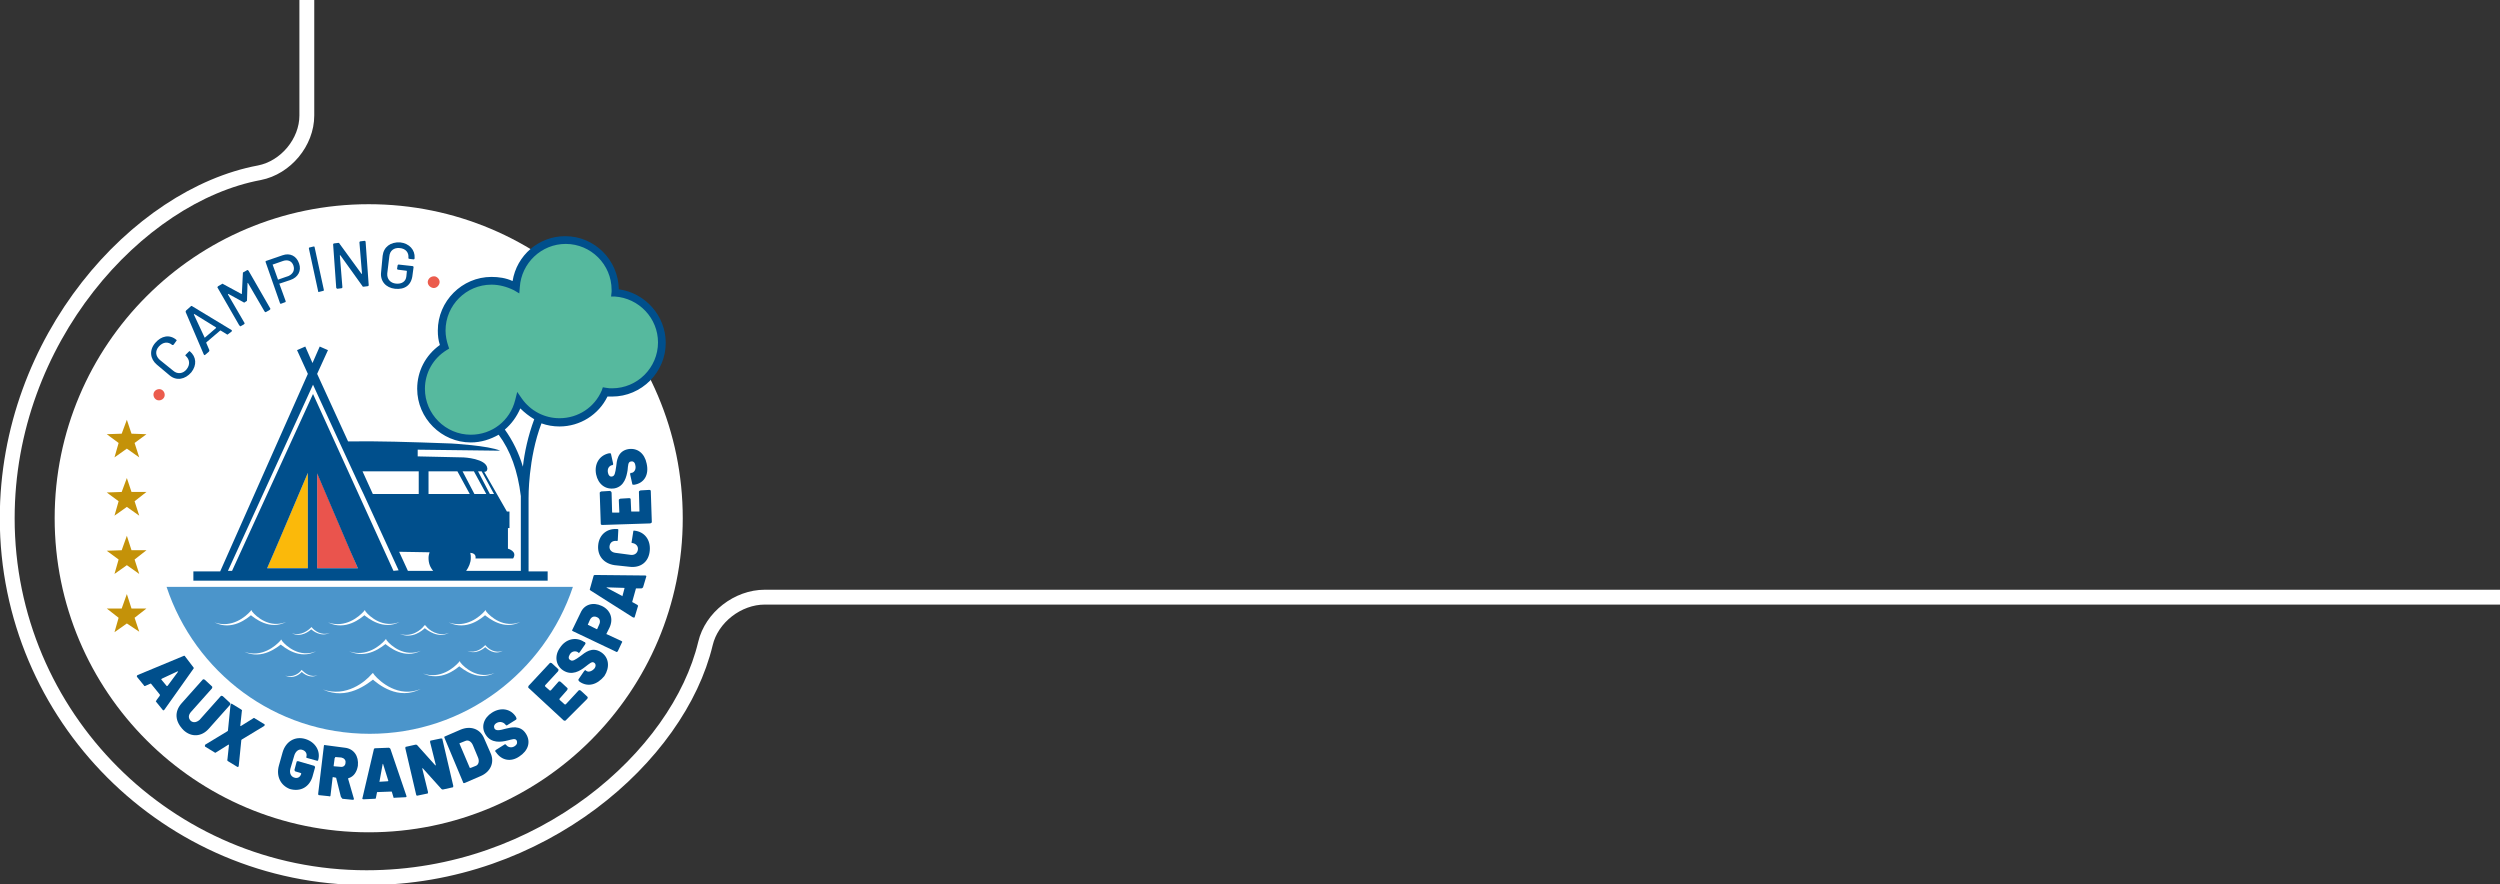 <?xml version="1.0" encoding="utf-8"?>
<!-- Generator: Adobe Illustrator 27.9.2, SVG Export Plug-In . SVG Version: 6.00 Build 0)  -->
<svg version="1.1" id="Calque_1" xmlns="http://www.w3.org/2000/svg" xmlns:xlink="http://www.w3.org/1999/xlink" x="0px" y="0px"
	 viewBox="0 0 484.8 171.5" style="enable-background:new 0 0 484.8 171.5;" xml:space="preserve">
<rect x="0" y="0" width="484.8" height="171.5" fill="#333333" stroke="none"/>
<style type="text/css">
	.st0{fill:#FFFFFF;}
	.st1{fill:#56B99E;}
	.st2{fill:#FBB90A;}
	.st3{fill:#EA544D;}
	.st4{fill:#004F8C;}
	.st5{fill:#4B95CB;}
	.st6{fill:#EB5C4D;}
	.st7{fill:#C49209;}
	.st8{fill:none;stroke:#FFFFFF;stroke-width:2.88;}
</style>
<g>
	<g>
		<g>
			<circle class="st0" cx="71.5" cy="100.5" r="60.9"/>
			<g>
				<path class="st1" d="M119.2,56.8c0-0.2,0-0.4,0-0.6c0-5.3-4.3-9.7-9.7-9.7c-5.1,0-9.3,4-9.6,9.1c-1.4-0.8-3-1.2-4.7-1.2
					c-5.3,0-9.7,4.3-9.7,9.7c0,1.1,0.2,2.1,0.5,3.1c-2.7,1.7-4.5,4.7-4.5,8.2c0,5.3,4.3,9.7,9.7,9.7c4.5,0,8.3-3.1,9.3-7.3
					c1.7,2.5,4.6,4.1,7.9,4.1c4,0,7.4-2.4,8.9-5.9c0.4,0.1,0.9,0.1,1.3,0.1c5.3,0,9.7-4.3,9.7-9.7C128.3,61.3,124.3,57.1,119.2,56.8
					z"/>
				<g>
					<polygon class="st2" points="59.7,110.2 59.7,91.7 51.8,110.2 					"/>
					<polygon class="st3" points="61.5,110.2 69.4,110.2 61.5,91.7 					"/>
				</g>
				<path class="st4" d="M120,56.1c-0.1-5.7-4.7-10.3-10.4-10.3c-5.1,0-9.4,3.7-10.2,8.7c-1.3-0.6-2.7-0.8-4.1-0.8
					c-5.7,0-10.4,4.7-10.4,10.4c0,1,0.1,1.9,0.4,2.8c-2.8,2-4.4,5.1-4.4,8.5c0,5.7,4.7,10.4,10.4,10.4c2,0,3.8-0.6,5.4-1.5
					c2.3,3.1,3.7,7,4.3,11.9v14.5H90.4c0.5-0.7,0.9-1.6,0.9-2.5c0-0.3,0-0.6-0.1-1c1.3,0.1,1,1.1,1,1.1h7.3c0.9-1.4-1-1.9-1-1.9v-4
					h0.3v-3.2h-0.5l-4.4-7.7c0.7,0,0.6-0.7,0.6-0.7c-0.2-1.9-4.6-2.1-4.6-2.1s-3.8-0.1-8.9-0.2v-1.3l16,0.2c-2.2-1-9.5-1.4-9.5-1.4
					c-8.1-0.3-14.6-0.5-20-0.4l-6-13.1l2.1-4.6L62,67.2l-1.4,3.2l-1.4-3.2l-1.6,0.7l2.1,4.6l-17,38.3h-5.2v1.8h6.8l0,0h5.4l0,0h21.9
					l0,0h5.5l0,0h29.1v-1.8h-3.7V96.6l0,0c0-0.1-0.1-7.7,2.5-14.5c1.1,0.4,2.3,0.6,3.5,0.6c4,0,7.6-2.3,9.3-5.8c0.3,0,0.6,0,0.9,0
					c5.7,0,10.4-4.7,10.4-10.4C129.1,61.2,125.1,56.8,120,56.1z M93.4,91.4l2.4,4.4H95l-2.3-4.4C92.6,91.4,93.4,91.4,93.4,91.4z
					 M91.9,91.4l2.4,4.4H92l-2.3-4.4C89.6,91.4,91.9,91.4,91.9,91.4z M83.1,91.4h5.6l2.4,4.4h-8V91.4z M81.2,91.4v4.4h-8.9l-2-4.4
					H81.2z M59.7,104.4v5.8h-5.1h-2.8l1.3-3l1.2-2.8l5.4-12.7C59.7,91.7,59.7,104.4,59.7,104.4z M61.7,110.2h-0.2V95.8v-4l1.7,4
					l4.7,11l1.5,3.4H61.7L61.7,110.2z M76.3,110.7L60.7,76.4L45,110.7h-0.8l16.5-36.1l5,10.9l3.7,8l1.1,2.3l5.1,11.1l1.7,3.7
					L76.3,110.7L76.3,110.7z M79.1,110.7l-1.7-3.7c2.1,0,4.1,0.1,5.9,0.1c-0.1,0.3-0.2,0.7-0.2,1.1c0,1,0.3,1.8,0.9,2.5L79.1,110.7
					L79.1,110.7z M101.4,90.5c-0.8-2.7-2-5.1-3.5-7.2c1.3-1.1,2.3-2.5,3-4.1c0.8,0.8,1.7,1.5,2.7,2.1
					C102.4,84.5,101.7,87.8,101.4,90.5z M118.7,75.3c-0.4,0-0.7,0-1.2-0.1l-0.6-0.1l-0.2,0.6c-1.4,3.3-4.6,5.4-8.2,5.4
					c-2.9,0-5.6-1.4-7.3-3.8l-0.9-1.3l-0.4,1.6c-1,4-4.5,6.7-8.6,6.7c-4.9,0-8.9-4-8.9-8.9c0-3.1,1.6-5.9,4.2-7.5l0.5-0.3L86.9,67
					c-0.3-0.9-0.5-1.9-0.5-2.9c0-4.9,4-8.9,8.9-8.9c1.5,0,3,0.4,4.4,1.1l1,0.6l0.1-1.2c0.3-4.7,4.2-8.4,8.9-8.4c4.9,0,8.9,4,8.9,8.9
					c0,0.1,0,0.3,0,0.4l-0.1,0.9h0.7c4.7,0.3,8.4,4.2,8.4,8.9C127.6,71.3,123.6,75.3,118.7,75.3z"/>
				<path class="st5" d="M32.3,113.8c5.5,16.6,21,28.5,39.4,28.5s33.9-12,39.4-28.5H32.3L32.3,113.8z"/>
				<g>
					<path class="st0" d="M63.6,120.7c3.4,1.2,6.1-1.2,6.9-2.1c0.1-0.1,0.2-0.2,0.2-0.3c0.1,0.1,0.2,0.2,0.2,0.3
						c0.8,1,3.4,3.3,6.6,2c-3.2,1.7-6.1-0.7-7.1-1.5c0.2,0,0.3,0,0.5,0C70,119.9,67,122.4,63.6,120.7z"/>
					<path class="st0" d="M56.6,122.8c1.8,0.6,3.2-0.6,3.7-1.1l0.1-0.1l0.1,0.1c0.4,0.5,1.8,1.7,3.5,1c-1.7,0.9-3.3-0.3-3.8-0.8
						c0.1,0,0.2,0,0.3,0C60,122.4,58.4,123.7,56.6,122.8z"/>
					<path class="st0" d="M77.5,122.9c2.3,0.8,4.2-0.8,4.7-1.5c0.1-0.1,0.1-0.1,0.2-0.2c0.1,0.1,0.1,0.1,0.2,0.2
						c0.5,0.7,2.4,2.2,4.5,1.3c-2.2,1.2-4.2-0.5-4.9-1c0.1,0,0.2,0,0.3,0C81.9,122.3,79.9,124,77.5,122.9z"/>
					<path class="st0" d="M87,120.7c3.4,1.2,6.1-1.2,6.9-2.1c0.1-0.1,0.2-0.2,0.2-0.3c0.1,0.1,0.2,0.2,0.2,0.3c0.8,1,3.4,3.3,6.6,2
						c-3.2,1.7-6.1-0.7-7.1-1.5c0.2,0,0.3,0,0.5,0C93.4,119.9,90.5,122.4,87,120.7z"/>
					<path class="st0" d="M47.4,126.4c3.4,1.2,6.1-1.2,6.9-2.1c0.1-0.1,0.2-0.2,0.2-0.3c0.1,0.1,0.2,0.2,0.2,0.3
						c0.8,1,3.4,3.3,6.6,2c-3.2,1.7-6.1-0.7-7.1-1.5c0.2,0,0.3,0,0.5,0C53.8,125.5,50.8,128,47.4,126.4z"/>
					<path class="st0" d="M55.3,131c1.5,0.5,2.8-0.5,3.1-1l0.1-0.1l0.1,0.1c0.4,0.4,1.6,1.5,3,0.9c-1.5,0.8-2.8-0.3-3.2-0.7
						c0.1,0,0.1,0,0.2,0C58.2,130.7,56.9,131.8,55.3,131z"/>
					<path class="st0" d="M67.7,126.3c3.4,1.2,6.1-1.2,6.9-2.1c0.1-0.1,0.2-0.2,0.2-0.3c0.1,0.1,0.2,0.2,0.2,0.3
						c0.8,1,3.4,3.3,6.6,2c-3.2,1.7-6.1-0.7-7.1-1.5c0.2,0,0.3,0,0.5,0C74.1,125.4,71.2,127.9,67.7,126.3z"/>
					<path class="st0" d="M62.6,133.7c4.6,1.6,8.3-1.6,9.4-2.9c0.1-0.1,0.2-0.2,0.3-0.3c0.1,0.1,0.2,0.2,0.3,0.4
						c1.1,1.3,4.7,4.5,9,2.7c-4.4,2.3-8.3-0.9-9.6-2.1c0.2,0,0.4,0,0.7,0C71.3,132.6,67.3,135.9,62.6,133.7z"/>
					<path class="st0" d="M82,130.6c3.4,1.2,6.1-1.2,6.9-2.1c0.1-0.1,0.2-0.2,0.2-0.3c0.1,0.1,0.2,0.2,0.2,0.3c0.8,1,3.4,3.3,6.6,2
						c-3.2,1.7-6.1-0.7-7.1-1.5c0.2,0,0.3,0,0.5,0C88.4,129.8,85.5,132.2,82,130.6z"/>
					<path class="st0" d="M41.6,120.7c3.4,1.2,6.1-1.2,6.9-2.1c0.1-0.1,0.2-0.2,0.2-0.3c0.1,0.1,0.2,0.2,0.2,0.3
						c0.8,1,3.4,3.3,6.6,2c-3.2,1.7-6.1-0.7-7.1-1.5c0.2,0,0.3,0,0.5,0C48,119.9,45,122.4,41.6,120.7z"/>
					<path class="st0" d="M90.6,126.2c1.7,0.6,3-0.6,3.4-1l0.1-0.1l0.1,0.1c0.4,0.5,1.7,1.6,3.3,1c-1.6,0.9-3-0.3-3.5-0.8
						c0.1,0,0.2,0,0.2,0C93.8,125.8,92.3,127,90.6,126.2z"/>
				</g>
				<g>
					<path class="st6" d="M30.3,77.5c-0.5-0.3-0.7-1-0.4-1.5c0.3-0.5,1-0.7,1.5-0.4s0.7,1,0.4,1.5C31.5,77.6,30.8,77.8,30.3,77.5z"
						/>
					<path class="st4" d="M32.9,72.8l-2.5-2.1c-1.3-1.1-1.5-2.8-0.3-4.2s2.8-1.7,4.1-0.6c0.1,0.1,0.1,0.1,0,0.2l-0.5,0.7
						c-0.1,0.1-0.1,0.1-0.2,0.1h-0.1c-0.8-0.7-1.8-0.6-2.6,0.3s-0.6,1.9,0.2,2.6l2.6,2.1c0.8,0.7,1.9,0.6,2.6-0.3
						c0.7-0.9,0.6-1.9-0.2-2.6c-0.1-0.1-0.1-0.1,0-0.2l0.6-0.6c0.1-0.1,0.1-0.1,0.2-0.1l0,0c1.3,1.1,1.4,2.7,0.3,4.1
						C35.9,73.6,34.2,73.9,32.9,72.8z"/>
					<path class="st4" d="M44.1,64.9l-1.3-0.8h-0.1L40,66.4v0.1l0.6,1.4c0,0.1,0,0.2-0.1,0.3l-0.7,0.6c-0.1,0.1-0.2,0.1-0.3-0.1
						L36,60.5c0-0.1,0-0.2,0.1-0.3l0.9-0.8c0.1-0.1,0.2-0.1,0.3,0l7.6,4.6c0.1,0.1,0.1,0.2,0,0.3L44.1,64.9
						C44.2,65,44.2,65,44.1,64.9z M39.7,65.5l2.2-1.9v-0.1l-4.2-2.6c-0.1,0-0.1,0-0.1,0.1L39.7,65.5C39.6,65.5,39.6,65.5,39.7,65.5z
						"/>
					<path class="st4" d="M46.4,63.1l-4.2-7.3c-0.1-0.1,0-0.2,0.1-0.3l0.7-0.4c0.1-0.1,0.2-0.1,0.3,0l3.5,1.9h0.1l0.2-4
						c0-0.1,0-0.2,0.1-0.2l0.7-0.4c0.1-0.1,0.2,0,0.3,0.1l4.2,7.3c0.1,0.1,0,0.2-0.1,0.3l-0.7,0.4c-0.1,0.1-0.2,0-0.3-0.1l-3.2-5.5
						c0-0.1-0.1,0-0.1,0l-0.1,3.3c0,0.1,0,0.2-0.1,0.2l-0.3,0.2c-0.1,0.1-0.2,0.1-0.3,0L44.3,57c0,0-0.1,0-0.1,0.1l3.2,5.5
						c0.1,0.1,0,0.2-0.1,0.3l-0.7,0.4C46.6,63.2,46.5,63.2,46.4,63.1z"/>
					<path class="st4" d="M58,51.1c0.5,1.4-0.2,2.7-1.7,3.2L54.2,55c0,0-0.1,0,0,0.1l1.2,3.3c0,0.1,0,0.2-0.1,0.2l-0.8,0.3
						c-0.1,0-0.2,0-0.2-0.1l-2.8-8c0-0.1,0-0.2,0.1-0.2l3.2-1.1C56.2,49,57.5,49.6,58,51.1z M56.9,51.5c-0.3-0.9-1.1-1.2-2-0.9
						l-2,0.7c0,0-0.1,0,0,0.1l1,2.8c0,0,0,0.1,0.1,0l2-0.7C56.8,53.1,57.2,52.4,56.9,51.5z"/>
					<path class="st4" d="M61.7,56.5l-1.8-8.3c0-0.1,0-0.2,0.1-0.2l0.8-0.2c0.1,0,0.2,0,0.2,0.1l1.8,8.3c0,0.1,0,0.2-0.1,0.2
						l-0.8,0.2C61.8,56.7,61.7,56.6,61.7,56.5z"/>
					<path class="st4" d="M65.2,55.8l-0.6-8.4c0-0.1,0.1-0.2,0.2-0.2l0.8-0.1c0.1,0,0.2,0,0.2,0.1l4.3,5.9h0.1L69.7,47
						c0-0.1,0.1-0.2,0.2-0.2l0.8-0.1c0.1,0,0.2,0.1,0.2,0.2l0.6,8.4c0,0.1-0.1,0.2-0.2,0.2l-0.8,0.1c-0.1,0-0.2,0-0.2-0.1l-4.3-6
						h-0.1l0.5,6.2c0,0.1-0.1,0.2-0.2,0.2L65.4,56C65.3,55.9,65.2,55.9,65.2,55.8z"/>
					<path class="st4" d="M73.9,52.8l0.3-3.2c0.2-1.7,1.5-2.7,3.4-2.6c1.8,0.2,2.9,1.5,2.8,3v0.1c0,0.1-0.1,0.2-0.2,0.2l-0.8-0.1
						c-0.1,0-0.2-0.1-0.2-0.1V50c0.1-1-0.5-1.8-1.7-1.9c-1.1-0.1-1.9,0.5-2,1.6L75.1,53c-0.1,1.1,0.6,1.9,1.7,2s1.9-0.4,2-1.4l0.1-1
						c0,0,0-0.1-0.1-0.1l-1.6-0.2c-0.1,0-0.2-0.1-0.2-0.2l0.1-0.6c0-0.1,0.1-0.2,0.2-0.2l2.7,0.3c0.1,0,0.2,0.1,0.2,0.2L80,53.3
						c-0.2,2-1.5,2.9-3.4,2.7C74.8,55.8,73.7,54.5,73.9,52.8z"/>
					<path class="st6" d="M83,54.4c0.2-0.6,0.8-0.9,1.4-0.8c0.6,0.2,1,0.8,0.8,1.4s-0.8,1-1.4,0.8C83.2,55.6,82.8,55,83,54.4z"/>
				</g>
				<g>
					<path class="st4" d="M30.4,135.7l0.6-0.8c0,0,0-0.1,0-0.2l-1.7-2.1c0,0-0.1-0.1-0.2,0l-0.9,0.4c-0.1,0.1-0.3,0-0.3-0.1
						l-1.3-1.6c-0.1-0.1-0.1-0.3,0.1-0.4l8.9-3.7c0.1-0.1,0.3,0,0.3,0.1l1.6,2.1c0.1,0.1,0.1,0.2,0,0.3l-5.6,7.9
						c-0.1,0.2-0.3,0.2-0.4,0l-1.3-1.6C30.3,136,30.3,135.8,30.4,135.7z M31.3,131.8l1,1.2c0,0.1,0.1,0,0.2,0l2-2.7
						c0.1-0.1,0-0.1-0.1-0.1l-3,1.4C31.3,131.7,31.2,131.8,31.3,131.8z"/>
					<path class="st4" d="M35.2,136.4l4.1-4.6c0.1-0.1,0.2-0.1,0.4,0l1.4,1.3c0.1,0.1,0.1,0.2,0,0.4l-4.1,4.6
						c-0.5,0.6-0.5,1.2,0,1.7c0.5,0.4,1.1,0.3,1.7-0.2l4.1-4.6c0.1-0.1,0.2-0.1,0.4,0l1.4,1.3c0.1,0.1,0.1,0.2,0,0.4l-4.1,4.6
						c-1.4,1.6-3.4,1.7-4.9,0.3C33.9,139.9,33.8,138,35.2,136.4z"/>
					<path class="st4" d="M39.8,144.4l4.3-2.6l0.1-0.1l0.5-5c0-0.2,0.2-0.3,0.3-0.2l1.8,1.1c0.1,0.1,0.2,0.2,0.1,0.3l-0.3,2.8
						c0,0.1,0,0.1,0.1,0.1l2.4-1.5c0.1-0.1,0.2-0.1,0.3,0l1.8,1.1c0.2,0.1,0.2,0.2,0,0.4l-4.3,2.6l-0.1,0.1l-0.5,5
						c0,0.2-0.2,0.3-0.3,0.2l-1.8-1.1c-0.1-0.1-0.2-0.2-0.1-0.3l0.3-2.8c0-0.1,0-0.1-0.1-0.1l-2.4,1.5c-0.1,0.1-0.2,0.1-0.3,0
						l-1.8-1.1C39.7,144.7,39.7,144.6,39.8,144.4z"/>
					<path class="st4" d="M54.1,148.4l0.7-2.5c0.6-2.1,2.4-3.2,4.4-2.6s3,2.4,2.5,4.1c0,0.1-0.2,0.2-0.3,0.1l-1.8-0.5
						c-0.1,0-0.2-0.1-0.2-0.1v-0.1c0.2-0.6-0.1-1.2-0.8-1.4c-0.6-0.2-1.2,0.2-1.5,1l-0.8,2.7c-0.2,0.8,0.1,1.5,0.8,1.7
						c0.6,0.2,1.1-0.1,1.3-0.7V150c0-0.1,0-0.1-0.1-0.1l-1-0.3c-0.1,0-0.2-0.2-0.2-0.3l0.4-1.5c0-0.2,0.2-0.2,0.3-0.2l3.1,0.9
						c0.1,0,0.2,0.2,0.2,0.3l-0.5,1.8c-0.6,2-2.3,3-4.4,2.4C54.4,152.3,53.5,150.5,54.1,148.4z"/>
					<path class="st4" d="M66.1,154.5l-0.9-3.6c0-0.1-0.1-0.1-0.1-0.1l-0.5-0.1c-0.1,0-0.1,0-0.1,0.1l-0.4,3.4
						c0,0.2-0.1,0.3-0.3,0.2l-1.9-0.2c-0.2,0-0.2-0.1-0.2-0.3l1.1-9.2c0-0.2,0.1-0.3,0.3-0.2l3.8,0.5c1.7,0.2,2.7,1.6,2.5,3.5
						c-0.2,1.2-0.8,2.1-1.8,2.4c-0.1,0-0.1,0.1-0.1,0.1l1.1,3.8c0.1,0.2,0,0.3-0.2,0.3l-2-0.2C66.2,154.7,66.2,154.6,66.1,154.5z
						 M64.9,147l-0.2,1.5c0,0.1,0,0.1,0.1,0.1l1.2,0.1c0.5,0.1,1-0.2,1-0.8c0.1-0.5-0.3-0.9-0.8-1l-1.2-0.1
						C65,146.9,65,147,64.9,147z"/>
					<path class="st4" d="M76.3,154.6l-0.3-1c0-0.1-0.1-0.1-0.1-0.1l-2.7,0.1c-0.1,0-0.1,0-0.1,0.1l-0.2,1c0,0.2-0.1,0.2-0.3,0.2
						l-2.1,0.1c-0.2,0-0.3-0.1-0.2-0.3l2.2-9.4c0-0.1,0.1-0.2,0.3-0.2l2.6-0.1c0.1,0,0.2,0.1,0.3,0.2l3.1,9.1c0.1,0.2,0,0.3-0.2,0.3
						l-2.1,0.1C76.4,154.8,76.3,154.7,76.3,154.6z M73.6,151.6l1.6-0.1c0.1,0,0.1-0.1,0.1-0.1l-1-3.2c0-0.1-0.1-0.1-0.1,0l-0.6,3.3
						C73.5,151.5,73.6,151.6,73.6,151.6z"/>
					<path class="st4" d="M80.7,154.1l-2.1-9c0-0.2,0-0.3,0.2-0.3l1.8-0.4c0.1,0,0.2,0,0.3,0.1l3.5,3.9c0.1,0.1,0.1,0,0.1-0.1
						l-1.1-4.4c0-0.2,0-0.3,0.2-0.3l1.9-0.4c0.2,0,0.3,0,0.3,0.2l2.1,9c0,0.2,0,0.3-0.2,0.3l-1.8,0.4c-0.1,0-0.2,0-0.3-0.1l-3.6-4
						c-0.1-0.1-0.1-0.1-0.1,0.1l1.1,4.5c0,0.2,0,0.3-0.2,0.3l-1.9,0.4C80.8,154.3,80.7,154.2,80.7,154.1z"/>
					<path class="st4" d="M89.8,151.7l-3.6-8.6c-0.1-0.2,0-0.3,0.1-0.3l3-1.3c1.9-0.8,3.7-0.2,4.5,1.5l1.4,3.2
						c0.7,1.7-0.1,3.5-2,4.3l-3,1.3C90,151.9,89.8,151.9,89.8,151.7z M91.3,148.9l1-0.4c0.5-0.2,0.7-0.9,0.4-1.6l-1-2.4
						c-0.3-0.7-0.9-1.1-1.5-0.8l-1,0.4c-0.1,0-0.1,0.1-0.1,0.1l2,4.7C91.2,148.9,91.2,148.9,91.3,148.9z"/>
					<path class="st4" d="M96.2,145.9l-0.1-0.1c-0.1-0.1-0.1-0.3,0.1-0.4l1.6-1c0.1-0.1,0.2-0.1,0.3,0l0.1,0.1
						c0.3,0.4,1,0.6,1.6,0.2s0.5-0.8,0.4-1.1c-0.3-0.5-0.9-0.2-1.8,0c-1.2,0.3-3.1,0.6-4.2-1.1c-1-1.5-0.4-3.3,1.2-4.3
						c1.7-1.1,3.7-0.8,4.7,0.9v0.1c0.1,0.1,0.1,0.3-0.1,0.4l-1.6,1c-0.1,0.1-0.2,0.1-0.3,0l-0.1-0.1c-0.3-0.4-1-0.7-1.7-0.3
						c-0.5,0.3-0.6,0.7-0.4,1.1c0.3,0.4,0.8,0.4,2.2,0c0.9-0.2,2.8-0.8,3.9,1c1,1.6,0.4,3.3-1.3,4.4
						C99.1,147.8,97.3,147.5,96.2,145.9z"/>
					<path class="st4" d="M108.2,130.2l-2.5,2.7c0,0,0,0.1,0,0.2l0.9,0.8c0.1,0,0.1,0,0.2,0l1.5-1.7c0.1-0.1,0.2-0.1,0.4,0l1.3,1.2
						c0.1,0.1,0.1,0.2,0,0.4l-1.5,1.7c0,0,0,0.1,0,0.2l1,0.9c0.1,0,0.1,0,0.2,0l2.5-2.7c0.1-0.1,0.2-0.1,0.4,0l1.3,1.2
						c0.1,0.1,0.1,0.2,0,0.4l-4.2,4.2c-0.1,0.1-0.2,0.1-0.4,0l-6.8-6.3c-0.1-0.1-0.1-0.2,0-0.4l4.1-4.4c0.1-0.1,0.2-0.1,0.4,0
						l1.3,1.2C108.3,129.9,108.3,130.1,108.2,130.2z"/>
					<path class="st4" d="M112.4,132.2l-0.1-0.1c-0.1-0.1-0.2-0.2-0.1-0.4l1.1-1.6c0.1-0.1,0.2-0.2,0.3-0.1l0.1,0.1
						c0.4,0.3,1.1,0.1,1.6-0.5c0.4-0.6,0.1-1-0.1-1.1c-0.4-0.3-0.9,0.2-1.7,0.8c-1,0.8-2.6,1.8-4.3,0.7c-1.5-1-1.7-2.9-0.6-4.4
						c1.1-1.7,3.1-2.2,4.7-1.1h0.1c0.1,0.1,0.2,0.2,0.1,0.4l-1.1,1.6c-0.1,0.1-0.2,0.2-0.2,0.1l-0.1-0.1c-0.4-0.3-1.2-0.3-1.6,0.4
						c-0.3,0.5-0.3,0.9,0.1,1.1c0.4,0.3,0.9,0,2-0.8c0.8-0.6,2.2-1.9,4-0.7c1.5,1,1.7,2.9,0.6,4.6
						C115.8,132.8,114,133.3,112.4,132.2z"/>
					<path class="st4" d="M116.7,117.5c1.7,0.8,2.3,2.5,1.5,4.2l-0.6,1.2c0,0.1,0,0.1,0.1,0.1l2.8,1.3c0.2,0.1,0.2,0.2,0.1,0.3
						l-0.8,1.7c-0.1,0.1-0.2,0.2-0.3,0.1l-8.4-4c-0.2-0.1-0.2-0.2-0.1-0.3l1.6-3.3C113.3,117.2,115,116.7,116.7,117.5z M115.8,119.7
						c-0.6-0.3-1.1-0.1-1.4,0.5l-0.4,0.9c0,0.1,0,0.1,0.1,0.1l1.6,0.8c0.1,0,0.1,0,0.1,0l0.4-0.9
						C116.5,120.5,116.3,119.9,115.8,119.7z"/>
					<path class="st4" d="M124.4,114.1h-1c-0.1,0-0.1,0-0.1,0.1l-0.7,2.5c0,0,0,0.1,0.1,0.1l0.9,0.5c0.1,0.1,0.2,0.2,0.1,0.3l-0.6,2
						c0,0.2-0.2,0.2-0.4,0.1l-8.2-5.2c-0.1-0.1-0.2-0.2-0.1-0.3l0.7-2.5c0-0.1,0.1-0.2,0.3-0.2l9.7,0.1c0.2,0,0.3,0.1,0.2,0.3
						l-0.6,2C124.6,114,124.5,114.1,124.4,114.1z M120.7,115.6l0.4-1.5c0-0.1,0-0.1-0.1-0.1l-3.3-0.1c-0.1,0-0.1,0.1,0,0.1
						L120.7,115.6C120.6,115.7,120.7,115.7,120.7,115.6z"/>
					<path class="st4" d="M122,109.9l-2.8-0.3c-2.1-0.3-3.4-1.8-3.2-3.9c0.2-2.1,1.8-3.3,3.8-3.1c0.1,0,0.1,0.1,0.1,0.2l-0.1,1.9
						c0,0.2-0.1,0.2-0.1,0.2h-0.1c-0.8-0.1-1.3,0.3-1.4,1s0.4,1.2,1.1,1.3l3,0.4c0.7,0.1,1.3-0.3,1.4-1s-0.4-1.2-1.1-1.3
						c-0.1,0-0.2-0.1-0.1-0.3l0.3-1.9c0-0.2,0.1-0.2,0.1-0.2h0.1c2,0.2,3.2,1.8,3,3.9C125.8,109,124.2,110.2,122,109.9z"/>
					<path class="st4" d="M118.6,95.6l0.1,3.7c0,0.1,0,0.1,0.1,0.1h1.2c0.1,0,0.1,0,0.1-0.1L120,97c0-0.2,0.1-0.2,0.3-0.3l1.7-0.1
						c0.2,0,0.3,0.1,0.3,0.2l0.1,2.3c0,0.1,0,0.1,0.1,0.1h1.4c0.1,0,0.1,0,0.1-0.1l-0.1-3.7c0-0.2,0.1-0.2,0.3-0.3l1.7-0.1
						c0.2,0,0.3,0.1,0.3,0.2l0.2,6c0,0.2-0.1,0.2-0.3,0.3l-9.3,0.3c-0.2,0-0.3-0.1-0.3-0.2l-0.2-6c0-0.2,0.1-0.2,0.3-0.3l1.7-0.1
						C118.5,95.3,118.6,95.4,118.6,95.6z"/>
					<path class="st4" d="M123,94L123,94c-0.3,0-0.4,0-0.4-0.2l-0.4-1.8c0-0.2,0-0.2,0.1-0.3h0.2c0.5-0.1,0.9-0.7,0.7-1.5
						c-0.1-0.7-0.6-0.8-0.9-0.7c-0.5,0.1-0.5,0.7-0.6,1.7c-0.2,1.2-0.6,3.1-2.5,3.5c-1.8,0.3-3.2-0.8-3.6-2.7
						c-0.4-2,0.6-3.7,2.5-4.1h0.1c0.2,0,0.3,0,0.3,0.2l0.4,1.8c0,0.2,0,0.2-0.1,0.3h-0.1c-0.5,0.1-1,0.6-0.8,1.5
						c0.1,0.5,0.4,0.8,0.8,0.7c0.5-0.1,0.6-0.6,0.8-2c0.1-0.9,0.2-2.9,2.3-3.3c1.8-0.3,3.2,0.8,3.6,2.8
						C125.9,92.1,124.9,93.7,123,94z"/>
				</g>
				<g>
					<polygon class="st7" points="25.5,84.1 28.4,84.2 26.1,85.9 27,88.7 24.6,87 22.2,88.7 23,85.9 20.7,84.2 23.6,84.1 24.6,81.4 
											"/>
					<polygon class="st7" points="25.5,95.4 28.4,95.4 26.1,97.2 27,100 24.6,98.3 22.2,100 23,97.2 20.7,95.5 23.6,95.4 24.6,92.7 
											"/>
					<polygon class="st7" points="25.5,106.7 28.4,106.7 26.1,108.5 27,111.3 24.6,109.6 22.2,111.3 23,108.5 20.7,106.8 
						23.6,106.7 24.6,103.9 					"/>
					<polygon class="st7" points="25.5,118 28.4,118 26.1,119.8 27,122.5 24.6,120.9 22.2,122.6 23,119.8 20.7,118 23.6,118 
						24.6,115.2 					"/>
				</g>
			</g>
		</g>
	</g>
	<g>
		<g>
			<path class="st8" d="M59.5,0v22.4c0,5.2-4.1,10.1-9.2,11.1C26.7,37.9,1.4,65.8,1.4,100.5c0,38.4,31.2,69.7,69.7,69.7
				c33.9,0,60.5-23.6,65.7-45.4c1.2-5.1,6.3-9,11.5-9h336.5"/>
		</g>
	</g>
</g>
</svg>
